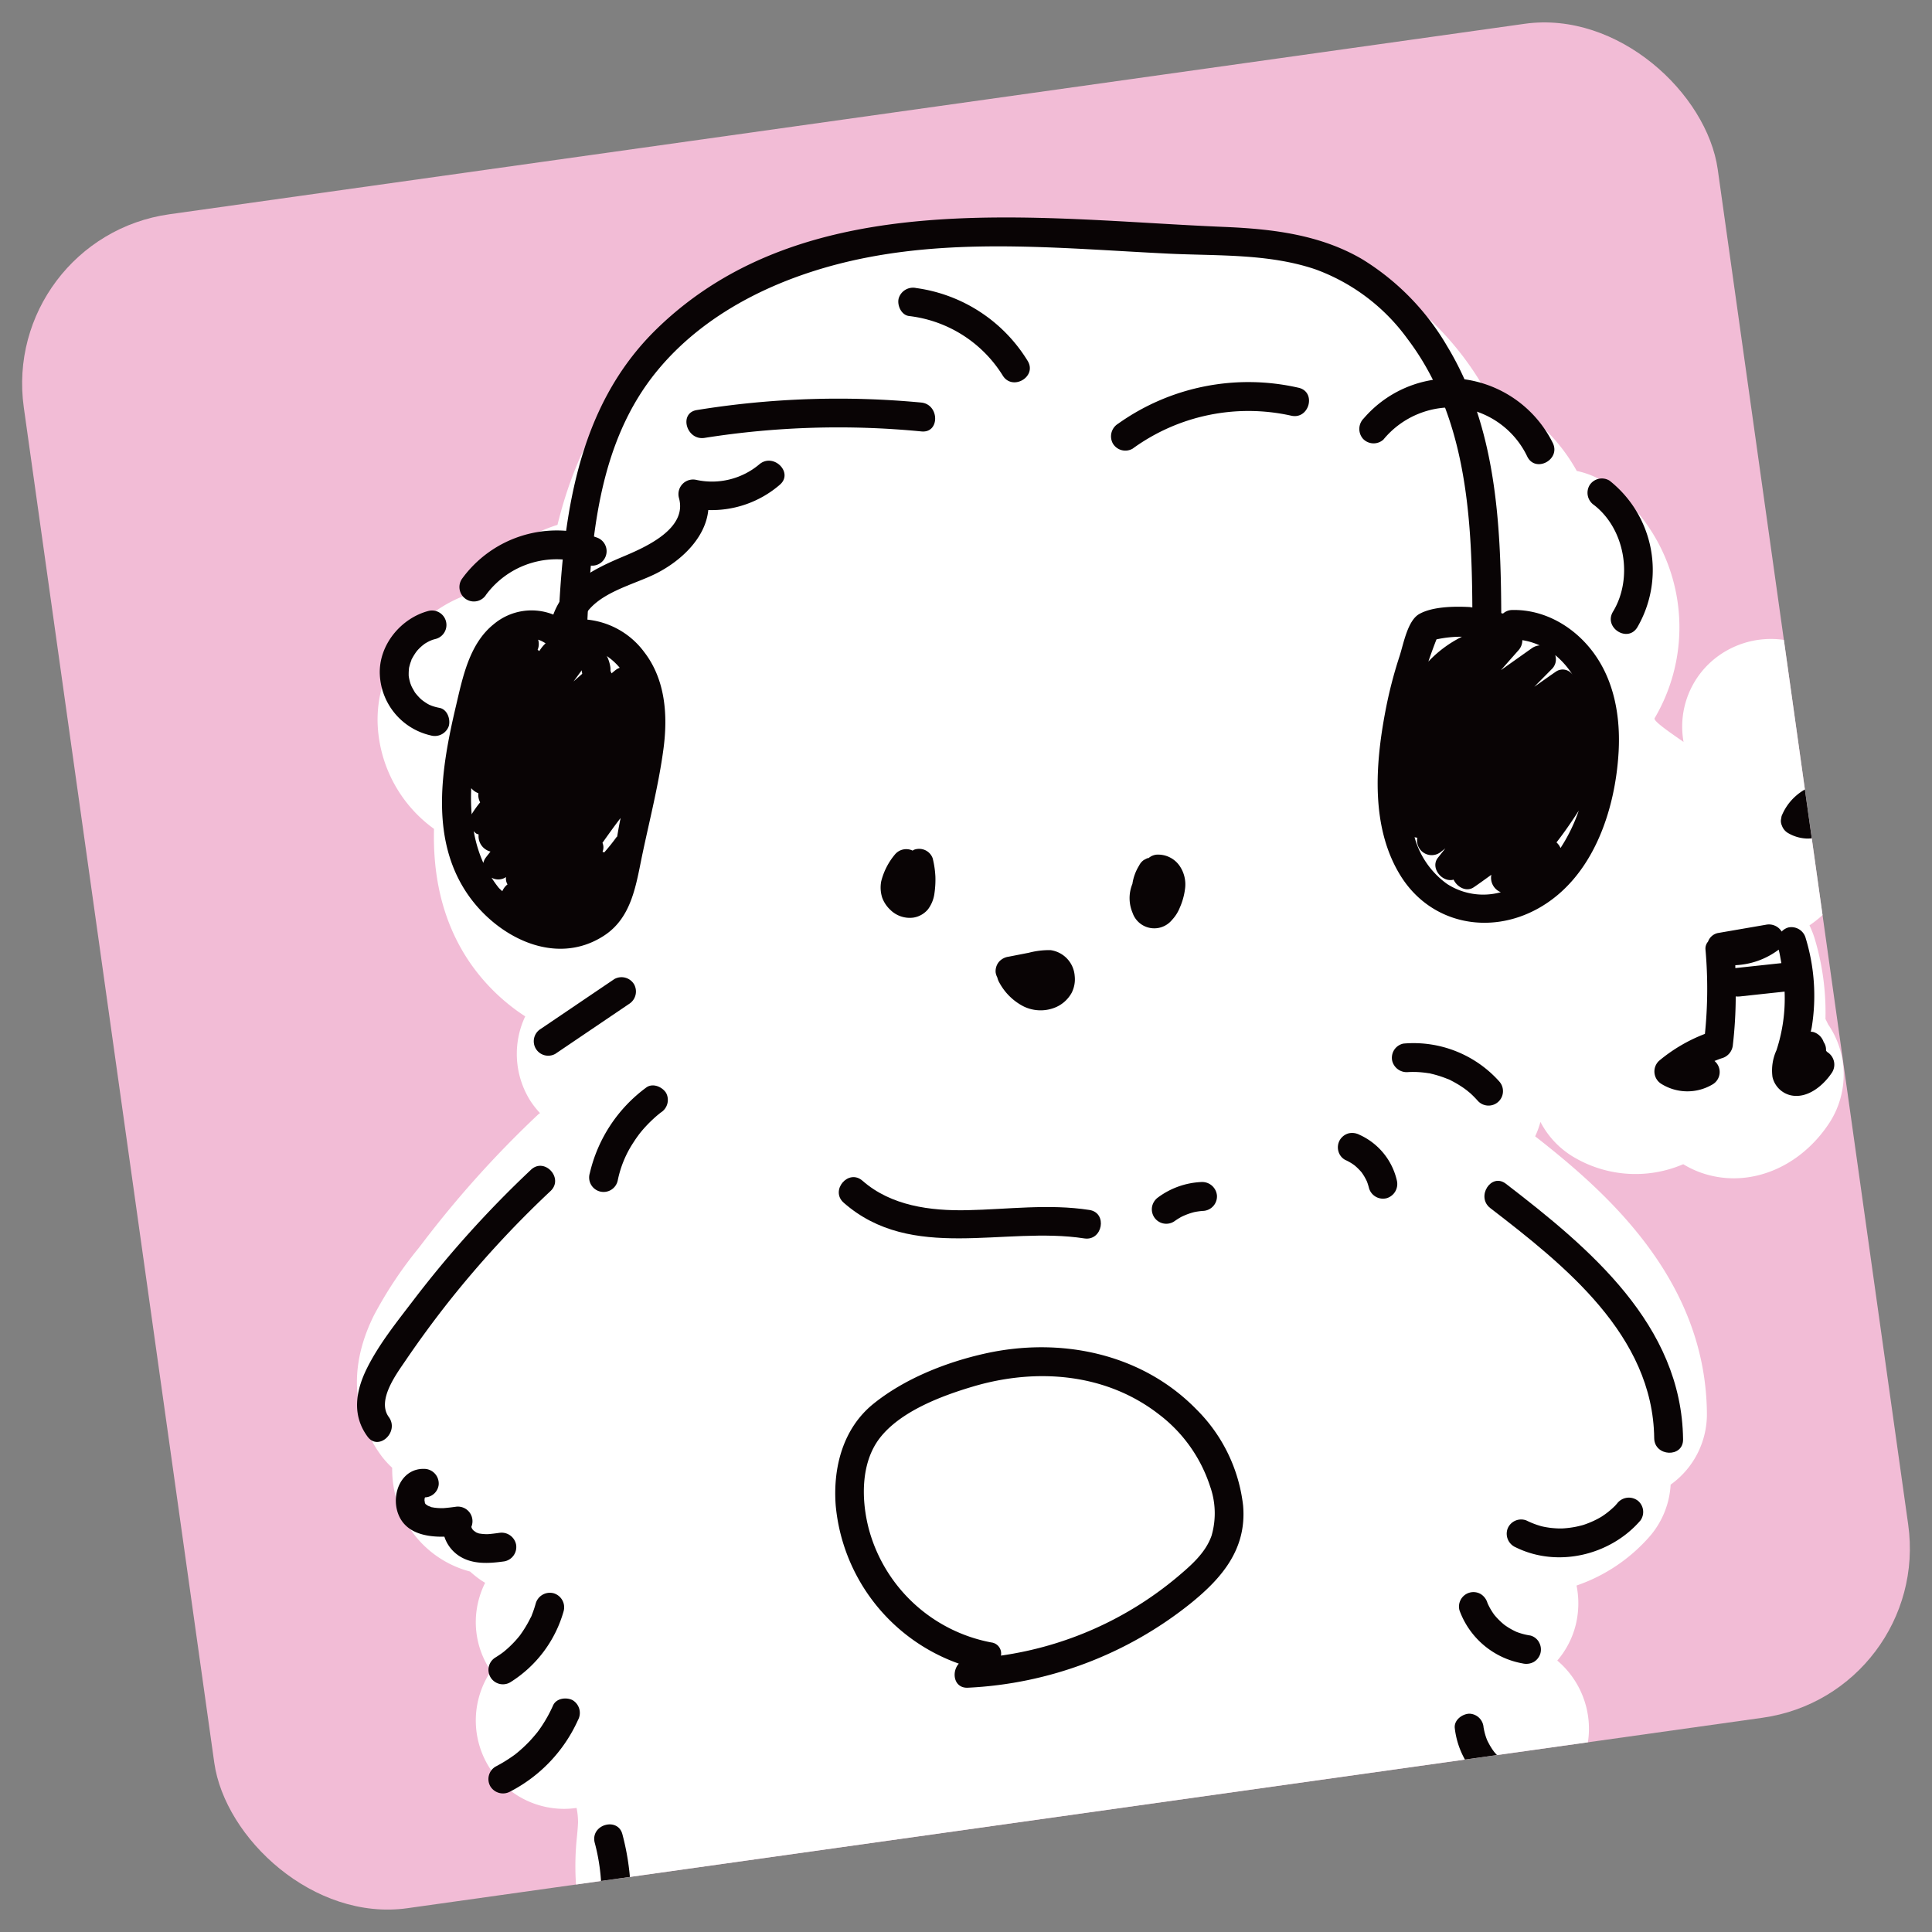 <svg xmlns="http://www.w3.org/2000/svg" viewBox="0 0 338.832 338.832">
    <rect x="0" y="0" width="338.832" height="338.832" fill="#808080" stroke="none"/>
    <defs>
        <clipPath id="a8wqcayi5a">
            <rect width="300" height="300" rx="30" transform="rotate(-8 298.54 20.876)" style="fill:#f2bcd6"/>
        </clipPath>
        <clipPath id="ek93rmwb1b">
            <path style="fill:none" d="M0 0h276.236v333.22H0z"/>
        </clipPath>
    </defs>
    <rect width="300" height="300" rx="30" transform="rotate(-8 298.54 20.876)" style="fill:#f2bcd6"/>
    <g style="clip-path:url(#a8wqcayi5a)">
        <g>
            <g style="clip-path:url(#ek93rmwb1b)" transform="translate(62.596 38.138)">
                <path d="M276.108 86.075a15.12 15.12 0 0 0-6.326-10.6 15.486 15.486 0 0 0-14.517-1.924 15.779 15.779 0 0 0-16.757 1.391 15.284 15.284 0 0 0-5.844 14.889c-2.631-1.823-5.353-3.7-5.073-4.159a31.38 31.38 0 0 0-7.584-40.562 14.968 14.968 0 0 0-6.069-2.8 31.443 31.443 0 0 0-15.992-14.01c-.165-.285-.3-.578-.468-.863a52.915 52.915 0 0 0-18.13-18.415C170.024 3.556 159.9 2.45 151.21 2.087c-3.645-.152-7.4-.367-11.216-.592C111.691-.149 76.473-2.2 51.608 21.938 42.573 30.712 37.8 41.083 35.177 51.761a31.658 31.658 0 0 0-16.114 11.758c-.179.257-.335.528-.5.79C9.458 67.949 3.191 77.2 3.646 86.929a23.868 23.868 0 0 0 9.875 18.153c-.188 7.323 1.065 15.522 5.977 22.983a34.719 34.719 0 0 0 10.018 9.9 15.445 15.445 0 0 0 .918 14.834 15.657 15.657 0 0 0 1.676 2.126c-.11.1-.239.165-.349.271a183.771 183.771 0 0 0-20.067 22.271l-.923 1.2A71.9 71.9 0 0 0 3 190.368c-5.918 11.868-1.758 20.513 1.249 24.612a15.543 15.543 0 0 0 1.937 2.149 19.133 19.133 0 0 0 1.114 6.689 18.225 18.225 0 0 0 12.543 11.51 18.905 18.905 0 0 0 1.864 1.487c.257.179.519.326.78.491a15.465 15.465 0 0 0-1.253 3.494 15.224 15.224 0 0 0 2.057 11.666c.069.106.152.193.22.3a15.622 15.622 0 0 0-2.126 4.66 15.492 15.492 0 0 0 15.009 19.524 15.9 15.9 0 0 0 2.13-.161 12.526 12.526 0 0 1 .257 2.562c-.032.808-.11 1.616-.184 2.424a48.035 48.035 0 0 0-.225 7.557 26.459 26.459 0 0 0 7.511 17.2 22.416 22.416 0 0 0 14.356 14.113 15.073 15.073 0 0 0 4.485.675 15.74 15.74 0 0 0 3.494-.422 15.015 15.015 0 0 0 8.764 6.074 44.87 44.87 0 0 0 10.523 1.359 26.3 26.3 0 0 0 14.645-3.99c4.338-.615 8.64-10.21 12.171-18.814a4.233 4.233 0 0 1 8.071.854c1.354 7.456 3.021 15.462 5.169 16.886a22.925 22.925 0 0 0 12.662 3.866 21.328 21.328 0 0 0 9.806-2.36 15.485 15.485 0 0 0 2.621-1.7 15.123 15.123 0 0 0 7.125 2.86 30.278 30.278 0 0 0 26.949-10.578 15.24 15.24 0 0 0 11.253-6.262 45.8 45.8 0 0 0 8.521-32.013 15.806 15.806 0 0 0 5.491-3.815 15.212 15.212 0 0 0 4.068-11.069 15.686 15.686 0 0 0-5.537-11.253 15.25 15.25 0 0 0 3.287-6.478 15.854 15.854 0 0 0 .092-6.68 29.958 29.958 0 0 0 12.9-8.7 15.139 15.139 0 0 0 3.6-8.994 15.171 15.171 0 0 0 6.359-12.653c-.275-23.446-17.726-38.743-30.117-48.435a15.476 15.476 0 0 0 .923-2.53 15.432 15.432 0 0 0 5.445 5.932 21.243 21.243 0 0 0 19.6 1.488 16.773 16.773 0 0 0 4.949 2.02 17.241 17.241 0 0 0 3.921.45c6.414 0 12.7-3.544 16.748-9.7a15.564 15.564 0 0 0-.207-17.294c-.106-.23-.22-.459-.335-.684-.046-.092-.087-.184-.133-.28a44.826 44.826 0 0 0-1.905-14.122 16.2 16.2 0 0 0-.9-2.277 19.687 19.687 0 0 0 4.146-3.76 15.315 15.315 0 0 0 6.046-11.478c.023-.445.041-.9.06-1.345a20.66 20.66 0 0 0 4.306-2.621 18.471 18.471 0 0 0 6.8-16.725" transform="translate(-.001 2.147)" style="fill:#fff"/>
                <path d="M29.6 28.854a16.663 16.663 0 0 0-.468-3.076 2.51 2.51 0 0 0-1.285-1.414 2.581 2.581 0 0 0-1.965-.092 2.33 2.33 0 0 0-.271.161l-.028-.018a2.578 2.578 0 0 0-3.025.638 11.8 11.8 0 0 0-2.452 4.761 5.812 5.812 0 0 0 .184 2.9 5.569 5.569 0 0 0 1.393 2.086 4.843 4.843 0 0 0 4.049 1.382 4.178 4.178 0 0 0 2.576-1.455 5.937 5.937 0 0 0 1.134-2.805 16.717 16.717 0 0 0 .161-3.067" transform="translate(71.845 86.611)" style="fill:#090405"/>
                <path d="M38.233 26.242a4.581 4.581 0 0 0-4.068-1.882 2.579 2.579 0 0 0-1.313.592 2.392 2.392 0 0 0-.253.037c-.193.1-.386.2-.574.3a2.485 2.485 0 0 0-.84.982 8.435 8.435 0 0 0-1.175 3.209 6.588 6.588 0 0 0 .028 5.073 4.022 4.022 0 0 0 6.909 1.258 6.884 6.884 0 0 0 1.382-2.176 11.633 11.633 0 0 0 .9-3.2 5.738 5.738 0 0 0-1-4.2" transform="translate(105.993 87.396)" style="fill:#090405"/>
                <path d="M38.273 32.5a4.923 4.923 0 0 0-4.242-4.5 14 14 0 0 0-3.8.459l-3.526.689a2.752 2.752 0 0 0-1.694.881 2.587 2.587 0 0 0-.6 1.878 2.8 2.8 0 0 0 .294.886 3.1 3.1 0 0 0 .354.9 10.05 10.05 0 0 0 4.228 4.164 6.8 6.8 0 0 0 5.821.092 5.838 5.838 0 0 0 2.626-2.447 5.239 5.239 0 0 0 .537-3.007" transform="translate(87.608 100.495)" style="fill:#090405"/>
                <path d="M53.754 7.607a154.858 154.858 0 0 0-39.34 1.318c-3.214.514-1.827 5.394 1.368 4.88a150.311 150.311 0 0 1 38.036-1.129c3.241.312 3.159-4.761-.064-5.068" transform="translate(45.2 24.852)" style="fill:#090405"/>
                <path d="M43.365 15.488A27.253 27.253 0 0 0 23.844 2.721a2.624 2.624 0 0 0-3.095 1.809c-.308 1.189.445 2.924 1.813 3.094A22.414 22.414 0 0 1 38.99 18.05c1.7 2.782 6.083.225 4.375-2.562" transform="translate(74.266 9.662)" style="fill:#090405"/>
                <path d="M61.711 7.277a39.411 39.411 0 0 0-31.655 6.313 2.6 2.6 0 0 0-.909 3.471 2.547 2.547 0 0 0 3.462.9 34.512 34.512 0 0 1 27.812-5.785c3.177.725 4.472-4.173 1.29-4.9" transform="translate(103.432 22.588)" style="fill:#090405"/>
                <path d="M24.377 30.287a2.566 2.566 0 0 0-3.466-.909q-6.453 4.366-12.9 8.732a2.534 2.534 0 0 0 2.557 4.375q6.453-4.366 12.9-8.732a2.58 2.58 0 0 0 .909-3.466" transform="translate(24.228 104.199)" style="fill:#090405"/>
                <path d="M22.312 34.441c-.675-1.047-2.332-1.758-3.466-.909a25.94 25.94 0 0 0-9.9 15.045 2.534 2.534 0 1 0 4.9 1.281 18.857 18.857 0 0 1 2.823-6.795c.161-.253.326-.5.5-.748.037-.051.344-.473.409-.565.376-.487.78-.96 1.2-1.414a23.54 23.54 0 0 1 1.364-1.354q.379-.351.771-.675c.133-.11.262-.216.395-.321l.1-.078a2.6 2.6 0 0 0 .909-3.466" transform="translate(31.889 119.065)" style="fill:#090405"/>
                <path d="M58.367 38.242a20.172 20.172 0 0 0-16.8-6.634 2.538 2.538 0 0 0-1.625 1.111 2.576 2.576 0 0 0-.352 1.881 2.618 2.618 0 0 0 2.989 1.983c-.73.051.3 0 .482 0 .321 0 .643 0 .964.018a17.913 17.913 0 0 1 1.914.2h.055a2.237 2.237 0 0 1 .422.092c.317.073.624.152.937.243a18.544 18.544 0 0 1 1.823.624 4.835 4.835 0 0 1 .79.344l.055.037q.234.117.468.248a18.248 18.248 0 0 1 1.635 1.011q.358.255.7.523a4.535 4.535 0 0 0 .409.326c-.23-.129-.308-.266-.037-.023a18.1 18.1 0 0 1 1.419 1.428 2.535 2.535 0 0 0 3.751-3.411" transform="translate(141.97 113.276)" style="fill:#090405"/>
                <path d="M47.818 43.284a11.641 11.641 0 0 0-6.537-7.984 2.792 2.792 0 0 0-1.951-.248 2.592 2.592 0 0 0-1.51 1.171 2.558 2.558 0 0 0-.248 1.956 2.446 2.446 0 0 0 1.171 1.51 8.914 8.914 0 0 1 1.644.955 9.758 9.758 0 0 1 1.258 1.244 9.91 9.91 0 0 1 .918 1.566 9.738 9.738 0 0 1 .376 1.194 2.553 2.553 0 0 0 3.121 1.762 2.6 2.6 0 0 0 1.758-3.126" transform="translate(134.559 125.584)" style="fill:#090405"/>
                <path d="M62.359 42.418c-7.139-1.106-14.278-.106-21.445.041-6.45.133-13.328-.758-18.35-5.165-2.456-2.158-5.743 1.7-3.292 3.856 11.946 10.486 28.152 4.081 42.191 6.258 3.218.5 4.127-4.49.9-4.99" transform="translate(66.101 131.646)" style="fill:#090405"/>
                <path d="M41.776 39.145a2.6 2.6 0 0 0-2.755-2.3 13.781 13.781 0 0 0-7.571 2.7 2.636 2.636 0 0 0-1.047 1.63 2.562 2.562 0 0 0 .413 1.9 2.533 2.533 0 0 0 3.526.634 12.412 12.412 0 0 1 1.194-.753 11.643 11.643 0 0 1 2.264-.836 11.53 11.53 0 0 1 1.68-.22 2.552 2.552 0 0 0 2.3-2.755" transform="translate(109.048 132.321)" style="fill:#090405"/>
                <path d="M50.9 10.38a2.556 2.556 0 0 0-3.5.767 2.594 2.594 0 0 0 .767 3.5c5.486 4.26 6.864 12.873 3.324 18.7-1.694 2.787 2.576 5.528 4.27 2.736A19.989 19.989 0 0 0 50.9 10.38" transform="translate(168.798 35.788)" style="fill:#090405"/>
                <path d="M11.341 32.094a8.793 8.793 0 0 1-1.364-.367c-.032-.014-.234-.1-.344-.142s-.3-.161-.335-.174a8.792 8.792 0 0 1-1.088-.748l-.2-.179a9.501 9.501 0 0 1-.868-.964.986.986 0 0 0-.1-.11.712.712 0 0 0-.064-.133c-.2-.344-.4-.675-.565-1.033-.037-.083-.147-.39-.156-.4-.055-.179-.11-.358-.152-.537s-.087-.381-.119-.574c-.014-.087-.028-.17-.037-.257A9.725 9.725 0 0 1 6 25.152l.009-.1.016-.052c.06-.23.115-.464.188-.693.06-.188.138-.376.2-.565.032-.106.032-.119.041-.152s.028-.037.078-.129a10.88 10.88 0 0 1 .693-1.125c.055-.073.156-.2.184-.243a8.387 8.387 0 0 1 .951-.932c.028-.023.22-.17.312-.243s.3-.2.331-.216c.207-.119.418-.234.634-.34.023-.009.354-.142.409-.174.184-.06.367-.11.556-.161a2.535 2.535 0 1 0-1.143-4.94C4.579 16.347.644 21.108.883 26.263a11.479 11.479 0 0 0 8.911 10.66 2.6 2.6 0 0 0 3.186-1.643c.326-1.189-.248-2.92-1.639-3.186" transform="translate(3.134 53.911)" style="fill:#090405"/>
                <path d="M89.8 70.917a28.243 28.243 0 0 0-8.149-16.826c-9.632-9.9-23.887-12.777-37.1-9.834-6.822 1.52-14.076 4.384-19.562 8.8-5.358 4.311-7.134 11.175-6.639 17.818a32.6 32.6 0 0 0 21.594 27.767c-1.331 1.474-.881 4.348 1.593 4.224A67.573 67.573 0 0 0 80.5 88.156c5.615-4.518 9.962-9.623 9.3-17.239M84.27 76.2c-1.056 3.039-3.631 5.238-6.019 7.258a61.662 61.662 0 0 1-30.92 13.778 1.947 1.947 0 0 0-1.694-2.309A27.54 27.54 0 0 1 24.206 75.2c-1.382-5.128-1.529-11.707 1.873-16.114 3.65-4.724 10.917-7.437 16.44-9.067 11.055-3.26 23.207-2.328 32.513 4.9a25.833 25.833 0 0 1 8.975 12.621 14.087 14.087 0 0 1 .263 8.66" transform="translate(65.617 154.985)" style="fill:#090405"/>
                <path d="M22.579 61.1a2.589 2.589 0 0 0-2.924-2.075c-.432.06-.863.119-1.3.165q-.289.034-.578.055c-.179.009-.193.014-.046.014h-.289a8 8 0 0 1-1.281-.11l-.083-.009a.453.453 0 0 0-.087-.032c-.207-.069-.4-.152-.606-.234.349.147 0-.06-.22-.211-.046-.05-.161-.161-.2-.207l-.129-.2a3.204 3.204 0 0 0-.083-.193.348.348 0 0 1-.014-.083v-.032l.032-.078a2.56 2.56 0 0 0-2.787-3.416c-.712.1-1.423.184-2.135.239h-.583a9.014 9.014 0 0 1-.992-.078c-.161-.023-.321-.055-.482-.078H7.76a.491.491 0 0 0-.119-.055c-.147-.064-.3-.115-.445-.174a.708.708 0 0 1-.119-.06c-.115-.073-.225-.156-.34-.234l-.014-.009-.073-.087c-.023-.055-.051-.11-.073-.17a4.93 4.93 0 0 0-.064-.418c0-.073.009-.151.018-.23 0-.009 0-.083.014-.147l.009-.014.051-.133A2.505 2.505 0 0 0 9 50.6a2.573 2.573 0 0 0-2.268-2.778c-4.215-.321-6.12 4.325-4.862 7.8C3.1 59.031 6.671 59.774 10 59.7a6.392 6.392 0 0 0 2.41 3.255c2.387 1.667 5.362 1.455 8.1 1.074a2.558 2.558 0 0 0 2.069-2.929" transform="translate(5.339 171.664)" style="fill:#090405"/>
                <path d="M2.592 48.9" transform="translate(9.309 175.601)" style="fill:#090405"/>
                <path d="M66.837 49.378a2.586 2.586 0 0 0-3.54.556c-.028.032-.22.248-.294.335s-.321.317-.317.312c-.275.262-.565.514-.863.758s-.6.468-.918.684c.009 0-.275.184-.367.243l-.381.22a15.465 15.465 0 0 1-2.208 1.01c-.179.069-.363.133-.546.193l-.165.05c-.413.106-.826.211-1.244.294a17.207 17.207 0 0 1-2.217.275l-.285.009c-.211 0-.427 0-.638-.009a19.27 19.27 0 0 1-1.148-.087c-.422-.051-.84-.115-1.258-.2-.055-.009-.326-.073-.349-.078a4.002 4.002 0 0 1-.354-.1 14.83 14.83 0 0 1-2.374-.937 2.554 2.554 0 0 0-3.278 1.446 2.593 2.593 0 0 0 1.446 3.283c7.336 3.613 16.592 1.386 21.853-4.724a2.554 2.554 0 0 0-.555-3.54" transform="translate(157.714 175.605)" style="fill:#090405"/>
                <path d="M43.971 70.969a6.531 6.531 0 0 1-7.961 3.214 2.594 2.594 0 0 0-3.278 1.451c-.95 2.1-3.136 2.81-5.44 3.058a24.264 24.264 0 0 1-8.1-.758 2.624 2.624 0 0 0-3.283 1.446c-.441 1.148.11 2.957 1.451 3.283 6.2 1.5 14.664 2.3 18.851-3.223A11.757 11.757 0 0 0 48.7 72.8c1.368-2.97-3.37-4.784-4.729-1.832" transform="translate(56.6 249.452)" style="fill:#090405"/>
                <path d="M40.042 64.609a2.566 2.566 0 0 0-.537-1.18c-.156-.147-.312-.294-.468-.445a2.583 2.583 0 0 0-1.24-.473l-2.172-.22a2.381 2.381 0 0 0-2.745-.528 14.107 14.107 0 0 0-7.231 7.883 2.177 2.177 0 0 0-1.391 1.4 23.36 23.36 0 0 0 .422 14.145v.055h.009c.073.211.106.422.188.629a2.516 2.516 0 0 0 3.044 1.35 2.559 2.559 0 0 0 1.764-2.825c-.643-5.8-1.308-14.1 4.361-17.446a2.5 2.5 0 0 0 .973.372l2.268.23a1.935 1.935 0 0 0 1-.119 1.87 1.87 0 0 0 .86-.437 1.9 1.9 0 0 0 .6-.758 1.922 1.922 0 0 0 .317-.95c-.009-.225-.014-.454-.023-.679" transform="translate(83.892 220.994)" style="fill:#090405"/>
                <path d="M36.2 85.982a17.816 17.816 0 0 1-1.818-19.617 2.55 2.55 0 0 0-1.446-3.278 2.6 2.6 0 0 0-3.283 1.446 22.826 22.826 0 0 0 2.621 24.654c2.075 2.525 6-.679 3.925-3.2" transform="translate(97.637 225.914)" style="fill:#090405"/>
                <path d="M29.347 70.326c.05-.275.018-.335 0-.253a1.7 1.7 0 0 1-.009.216l.009.037" transform="translate(105.353 251.513)" style="fill:#090405"/>
                <path d="M29.373 70.3v.018c.064.257.151.289 0-.018" transform="translate(105.478 252.445)" style="fill:#090405"/>
                <path d="M30.858 71.2h.018c-.239-.028-.321-.023-.285-.014l.253.014h.014" transform="translate(109.824 255.614)" style="fill:#090405"/>
                <path d="M31.081 71.161c.073-.055.032-.069-.239.1h.028a1.462 1.462 0 0 1 .211-.092" transform="translate(110.754 255.407)" style="fill:#090405"/>
                <path d="M44.416 78.373a2.571 2.571 0 0 0-3.361-1.253c-.193.1-.413.184-.624.271a.533.533 0 0 1-.2.087h-.014l-.073.032.046-.028a6.316 6.316 0 0 1-.9.15l.11.009-.142-.009a.956.956 0 0 1-.253-.009c-.193 0-.386-.009-.578-.032a11.734 11.734 0 0 1-.413-.06l-.055-.014c-.032-.014-.312-.078-.376-.1a4.82 4.82 0 0 1-.4-.138c-.3-.11-.583-.248-.877-.386-.124-.078-.253-.156-.381-.239a8.642 8.642 0 0 1-.744-.551c-.1-.083-.2-.17-.3-.253l-.064-.073a8.193 8.193 0 0 1-.551-.647c-.1-.129-.2-.266-.294-.4-.147-.285-.294-.56-.413-.859a2.842 2.842 0 0 0-.147-.39c.032.055.014.041.037.078a6.586 6.586 0 0 1-.156-.9l-.009.073v-.115a.7.7 0 0 1 .009-.211c0-.083 0-.165.009-.243a2.533 2.533 0 1 0-5.041-.51c-.574 7.387 8.186 13.539 14.9 10.073a2.584 2.584 0 0 0 1.253-3.361" transform="translate(101.403 249.178)" style="fill:#090405"/>
                <path d="M54.059 70.186a2.576 2.576 0 0 0-3.567.34 17.362 17.362 0 0 1-1.345 1.5c-.119.1-.234.207-.354.308-.257.22-.523.427-.794.629a17.443 17.443 0 0 1-1.6 1.047l-.046.028h-.009c-.152.073-.3.152-.45.225-.3.147-.611.285-.923.409a17.337 17.337 0 0 1-1.818.624l-.28.069-.262.06q-.448.09-.9.152a15.549 15.549 0 0 1-2.011.161 1.323 1.323 0 0 1-.4 0c.308.009.367.014.174 0l-.2-.009a17.61 17.61 0 0 1-1.106-.106 2.535 2.535 0 0 0-.813 5 18.975 18.975 0 0 0 17.045-6.87 2.567 2.567 0 0 0-.34-3.567" transform="translate(126.547 250.033)" style="fill:#090405"/>
                <path d="M48.425 62.107c-1.51-2.874-6.138-.794-4.614 2.107a31.138 31.138 0 0 1-2.374 32.61c-1.933 2.635 2.167 5.619 4.1 2.989a36.233 36.233 0 0 0 2.888-37.706" transform="translate(146.987 218.088)" style="fill:#090405"/>
                <path d="M30.507 36.919a188.454 188.454 0 0 0-20.6 22.854c-2.874 3.769-6.019 7.662-8.144 11.918-1.992 4-2.7 8.241.078 12.024 1.933 2.631 5.642-.826 3.728-3.434-2.1-2.869 1.235-7.405 2.819-9.724q3.677-5.42 7.735-10.557a179.99 179.99 0 0 1 17.818-19.354c2.374-2.236-1.056-5.968-3.434-3.728" transform="translate(.019 130.094)" style="fill:#090405"/>
                <path d="M46.84 37.317c-2.589-1.992-5.3 2.291-2.736 4.27C57.115 51.6 72.637 63.912 72.848 81.937c.037 3.25 5.1 3.48 5.064.207-.239-20.096-16.463-33.584-31.072-44.827" transform="translate(154.668 132.152)" style="fill:#090405"/>
                <path d="M72.227 17.479A20.431 20.431 0 0 0 56.935 6.341a20.113 20.113 0 0 0-17.85 6.813 2.618 2.618 0 0 0-.152 3.581 2.557 2.557 0 0 0 3.586.152 15.489 15.489 0 0 1 13.773-5.541 15.253 15.253 0 0 1 11.455 8.507c1.432 2.934 5.913.56 4.481-2.374" transform="translate(137.503 22.07)" style="fill:#090405"/>
                <path d="M27.971 13.22A20.528 20.528 0 0 0 4.322 20.5a2.534 2.534 0 1 0 4.265 2.736 15.408 15.408 0 0 1 17.837-5.186 2.536 2.536 0 0 0 1.547-4.83" transform="translate(14.083 42.906)" style="fill:#090405"/>
                <path d="M192.841 76.55c-3.333-4.642-8.636-7.846-14.443-7.708a2.44 2.44 0 0 0-1.584.624c-.106-.032-.211-.05-.312-.078-.073-16.05-.973-32.725-9.453-46.755a43.744 43.744 0 0 0-14.93-15.311C144.7 2.975 136.239 2 127.805 1.652 94.865.284 54.6-5.9 28.447 19.489 14.1 33.413 11.924 53.131 11.093 72.111a2.412 2.412 0 0 0 .248 1.184 5.864 5.864 0 0 0-1.015.367 6.525 6.525 0 0 0-2.126 1.8 7.019 7.019 0 0 0-1.464 4.288 6.692 6.692 0 0 0 2.034 5.032 2.742 2.742 0 0 0 1.758.817 2.6 2.6 0 0 0 1.823-.67 2.531 2.531 0 0 0 .813-1.758 2.453 2.453 0 0 0-.666-1.823 3.724 3.724 0 0 1-.381-.422c-.06-.1-.11-.2-.161-.308a3.931 3.931 0 0 1-.115-.5 4.739 4.739 0 0 1 .023-.675 4.932 4.932 0 0 1 .174-.56 4.071 4.071 0 0 1 .266-.422c.06-.06.124-.119.188-.174s.161-.092.243-.133a8.1 8.1 0 0 1 .335-.078c.147 0 .289 0 .436.018a5.691 5.691 0 0 1 .6.188c.184.106.363.216.537.34a4.146 4.146 0 0 1 .358.395c.064.106.119.216.174.326a4.2 4.2 0 0 1 .124.528 2.548 2.548 0 0 0 1.1 1.561 2.584 2.584 0 0 0 1.942.335 2.553 2.553 0 0 0 1.561-1.1 2.884 2.884 0 0 0 .335-1.942 6.686 6.686 0 0 0-2.718-4.311 6.828 6.828 0 0 0-1.712-.932 2.423 2.423 0 0 0 .349-1.166C16.85 56.538 18.03 39.542 28.52 26.83 37.588 15.839 51.462 9.723 65.179 7.042c17.423-3.407 35.355-1.552 52.93-.7 8.567.413 17.588-.037 25.815 2.759a34.533 34.533 0 0 1 16.142 12.2c10.183 13.429 11.271 30.718 11.367 47.09-.193-.018-.381-.064-.574-.073-2.594-.133-6.427-.087-8.75 1.235-2.048 1.162-2.759 5.3-3.443 7.392a76.531 76.531 0 0 0-2.479 9.627c-1.781 9.347-2.608 20.389 2.654 28.864 5.234 8.424 15.545 10.509 24.1 5.766 9.618-5.33 13.58-17.18 14.149-27.569.321-5.955-.716-12.157-4.251-17.079m-27.693-2.562a20.6 20.6 0 0 1 4.467-.464 20.788 20.788 0 0 0-5.895 4.361c.45-1.313.923-2.617 1.428-3.9m1.878 42.912a14.938 14.938 0 0 1-5.725-8.218 2.17 2.17 0 0 0 .487.092 2.565 2.565 0 0 0 4.146 2.475c.257-.2.51-.4.762-.6l-1.3 1.644c-1.414 1.781.78 4.417 2.75 3.834.6 1.295 2.227 2.227 3.535 1.341 1.047-.707 2.061-1.455 3.085-2.19a2.727 2.727 0 0 0 1.667 3.058 11.656 11.656 0 0 1-9.4-1.432m9.421-37.527q1.556-1.763 3.113-3.521a2.592 2.592 0 0 0 .634-1.726 11.606 11.606 0 0 1 3.044.918 2.754 2.754 0 0 0-1.382.5q-2.706 1.914-5.408 3.833m5.844 2.924 2.993-3.03a2.383 2.383 0 0 0 .679-2.525 14.669 14.669 0 0 1 3.053 3.471 2.088 2.088 0 0 0-2.97-.546c-1.263.859-2.5 1.763-3.755 2.631m4.6 28.276a2.831 2.831 0 0 0-.707-.982c1.4-1.79 2.681-3.664 3.907-5.573a29.744 29.744 0 0 1-3.2 6.556" transform="translate(24.189 .002)" style="fill:#090405"/>
                <path d="M58.9 9.932a12.9 12.9 0 0 1-11.014 2.732A2.565 2.565 0 0 0 44.8 15.8c1.575 5.463-5.991 8.714-9.875 10.348-5.082 2.139-10.132 4.674-12.152 10.132a10.3 10.3 0 0 0-10.408 1.653c-4.343 3.452-5.486 9.379-6.689 14.475-2.5 10.61-4.568 22.836 1.818 32.536 5.059 7.695 15.522 13.3 24.195 7.63 4.917-3.214 5.606-9.049 6.726-14.356 1.285-6.083 2.846-12.185 3.673-18.355.785-5.858.372-12.129-3.347-16.973a14.2 14.2 0 0 0-10.812-5.785c2.194-4.637 8.838-5.964 12.974-8.08 4.32-2.208 8.567-6.2 9.049-11.078a18.309 18.309 0 0 0 12.538-4.43c2.488-2.121-1.12-5.688-3.59-3.586M20.113 40.683a4.923 4.923 0 0 1 1.524.808 2.057 2.057 0 0 0 2.112.34 2.18 2.18 0 0 0 .982.569 2.147 2.147 0 0 0-.937.583 84.997 84.997 0 0 1-3.081 3.1l.115-.179a2.561 2.561 0 0 0-.808-3.443 2.6 2.6 0 0 0 .092-1.781M8.457 71.341a36.013 36.013 0 0 1-.078-4.619 2.88 2.88 0 0 0 1.258.886 2.657 2.657 0 0 0 .308 1.6 19.148 19.148 0 0 0-1.432 1.988c-.028.046-.032.1-.055.147m2.473 7.557a2.325 2.325 0 0 0-.427.941 23.224 23.224 0 0 1-1.685-5.587 2.079 2.079 0 0 0 .459.441 3.024 3.024 0 0 0 .4.147 2.777 2.777 0 0 0 2.075 3c-.271.358-.556.7-.826 1.061m1.01 3.517a2.423 2.423 0 0 0 2.548-.106 1.918 1.918 0 0 0 .257 1.285 2.978 2.978 0 0 0-.918 1.2c-.211-.216-.473-.418-.657-.643a17.838 17.838 0 0 1-1.23-1.74m22.606-10.3c-.211.987-.39 2.034-.569 3.085-.046.06-.11.092-.152.152a33.756 33.756 0 0 1-2.121 2.64c-.1-.037-.193-.087-.3-.115a1.965 1.965 0 0 0-.009-1.57c1.042-1.465 2.08-2.934 3.186-4.357-.014.055-.028.11-.037.165m-.115-26.508a2.809 2.809 0 0 0-.7.376c-.253.193-.491.409-.744.606a2.421 2.421 0 0 0-3.962-.95c-.9.785-1.8 1.575-2.7 2.36l1.318-1.786c1.152-1.561-.138-3.429-1.7-3.829 3.287-.859 6.386.716 8.484 3.223" transform="translate(11.67 33.367)" style="fill:#090405"/>
                <path d="M79.974 49.446a.806.806 0 0 1-.326-.358l.014-.06a2.356 2.356 0 0 0-.413-1.391 2.766 2.766 0 0 0-1.8-1.763 2.561 2.561 0 0 0-.464-.055c.051-.266.129-.533.174-.8A34.571 34.571 0 0 0 76.1 29.434a2.594 2.594 0 0 0-3.039-1.9 2.562 2.562 0 0 0-1.18.721 2.617 2.617 0 0 0-2.75-1.2l-8.457 1.46a2.357 2.357 0 0 0-1.708 1.506 1.859 1.859 0 0 0-.445 1.4 77.908 77.908 0 0 1-.1 14.778 28.281 28.281 0 0 0-8.053 4.729 2.554 2.554 0 0 0 .349 4 8.629 8.629 0 0 0 9.008.152 2.516 2.516 0 0 0 .372-4.132c.422-.161.836-.335 1.267-.473a2.654 2.654 0 0 0 1.96-2.364 75.923 75.923 0 0 0 .5-8.48 3.912 3.912 0 0 0 .735 0q3.918-.427 7.837-.845a29.109 29.109 0 0 1-1.428 10.288 8.5 8.5 0 0 0-.693 4.706 4.278 4.278 0 0 0 3.14 3.177c2.966.689 5.794-1.7 7.313-4.013a2.578 2.578 0 0 0-.762-3.5M63.758 34.658c-.009-.17 0-.335-.009-.505a13.623 13.623 0 0 0 7.607-2.727c.211.78.321 1.575.473 2.364l-8.071.868" transform="translate(177.99 96.985)" style="fill:#090405"/>
                <path d="M80.858 19.987a2.522 2.522 0 0 0-4.935 1.038v.009l-.009.014v-.018c.009-.06.009-.069 0-.028-.009-.046-.014-.023-.014.055l-.018.055a1.875 1.875 0 0 1-.129.2c.239-.358-.11.05-.289.23-.073.032-.3.174-.363.207q-.413.179-.069.055a5.708 5.708 0 0 1-.477.147c-.2.05-.4.087-.611.119-.046-.014-.519 0-.6 0-.1 0-.2-.014-.3-.028l-.133-.032c-2.681-.955-4.743-3.2-7.29-4.541a2.568 2.568 0 0 0-3.838 2.7 75.708 75.708 0 0 1 1.653 17.4l-.064-.014a8.965 8.965 0 0 0-5.128 1.409 9.7 9.7 0 0 0-2.194 1.91 9.437 9.437 0 0 0-1.524 2.548c-.037.225-.078.445-.115.67a1.935 1.935 0 0 0 .174.982 2.448 2.448 0 0 0 .987 1.253 6.983 6.983 0 0 0 3.264 1.015 7.929 7.929 0 0 0 3.416-.643 7.129 7.129 0 0 0 3.907-3.967 2.359 2.359 0 0 0 2.286-2.3 81.122 81.122 0 0 0-.679-15.4 10.1 10.1 0 0 0 5.734 2.122 8.583 8.583 0 0 0 5.3-1.8 5.726 5.726 0 0 0 2.057-5.367" transform="translate(195.327 61.578)" style="fill:#090405"/>
                <path d="M25.107 100.039c-.115-.037-.23-.078-.34-.115a.845.845 0 0 0-.092-.046 7.5 7.5 0 0 1-.808-.482l-.009-.009c-.115-.1-.23-.2-.34-.3s-.22-.22-.331-.34c-.041-.046-.156-.188-.23-.271l-.069-.1a9.116 9.116 0 0 1-.253-.4c-.142-.239-.248-.5-.381-.744l-.032-.1c-.055-.151-.1-.3-.142-.45-.05-.193-.083-.395-.119-.588a7.123 7.123 0 0 1 0-1.29c.032-.165.055-.331.1-.5A2.561 2.561 0 0 0 20.3 91.2a2.05 2.05 0 0 0-.335-.014 3.174 3.174 0 0 0-1.056-.7c-3.87-1.529-4.155-6.992-3.971-10.431.142-2.7.551-5.4.482-8.117a44.027 44.027 0 0 0-1.391-8.738c-.739-3.172-5.624-1.832-4.889 1.35a34.468 34.468 0 0 1 1.189 9.278c-.129 3.159-.679 6.308-.468 9.471.326 4.894 2.5 9.577 7.01 11.725a10.084 10.084 0 0 0 6.887 9.907 2.536 2.536 0 1 0 1.35-4.889" transform="translate(32.551 220.433)" style="fill:#090405"/>
                <path d="m6.249 54.159-.023.028h.009l.014-.023" transform="translate(22.359 194.487)" style="fill:#090405"/>
                <path d="M16.438 52.609a2.583 2.583 0 0 0-3.117 1.772 19.782 19.782 0 0 1-.519 1.607c-.046.133-.1.262-.152.395a1.409 1.409 0 0 0-.064.193c-.092.2-.22.418-.266.514a20.322 20.322 0 0 1-1.758 2.883 1.293 1.293 0 0 1 .092-.11l-.106.129c-.092.129-.069.087 0 .009-.069.087-.142.174-.211.257-.179.22-.363.432-.551.643-.358.395-.735.776-1.125 1.143q-.31.289-.634.565l-.321.266-.046.037c-.037.028-.2.156-.248.188-.115.083-.23.161-.344.243-.257.174-.514.344-.78.51a2.535 2.535 0 1 0 2.562 4.375 21.607 21.607 0 0 0 9.366-12.5 2.568 2.568 0 0 0-1.772-3.117" transform="translate(18.045 188.672)" style="fill:#090405"/>
                <path d="M19.83 56.888c-1.1-.583-2.892-.386-3.466.909a24.129 24.129 0 0 1-1.91 3.5c-.179.28-.372.551-.565.822-.087.119-.179.243-.271.363l-.014.028-.032.032c-.422.514-.854 1.024-1.308 1.506s-.937.95-1.432 1.391c-.225.2-.45.4-.684.592-.142.115-.28.23-.422.344l-.018.014-.046.032a26.454 26.454 0 0 1-3.384 2.1 2.547 2.547 0 0 0-.909 3.466 2.593 2.593 0 0 0 3.466.914 26.268 26.268 0 0 0 11.9-12.543 2.6 2.6 0 0 0-.909-3.466" transform="translate(18.036 203.166)" style="fill:#090405"/>
                <path d="M56.153 61.294a2.443 2.443 0 0 0-1.515-1.166 11.345 11.345 0 0 1-1.451-.312 11.221 11.221 0 0 1-.767-.248l-.2-.073a13.6 13.6 0 0 1-1.258-.657 13.649 13.649 0 0 1-.89-.593A12.058 12.058 0 0 1 49 57.263c-.174-.179-.34-.358-.5-.546l-.17-.2a11.645 11.645 0 0 1-.78-1.217 11.06 11.06 0 0 1-.335-.661l-.009-.023c.014.05.023.064.046.138-.046-.129-.1-.252-.147-.381a2.761 2.761 0 0 0-1.166-1.515 2.538 2.538 0 0 0-3.723 2.865 14.479 14.479 0 0 0 11.074 9.3 2.77 2.77 0 0 0 1.951-.257 2.59 2.59 0 0 0 1.166-1.515 2.562 2.562 0 0 0-.257-1.951" transform="translate(151.154 188.568)" style="fill:#090405"/>
                <path d="M43.272 53.152c-.147-.432-.073-.165 0 0" transform="translate(155.086 190.03)" style="fill:#090405"/>
                <path d="M56.563 67.57a9.442 9.442 0 0 1-1.019-.009c-.165-.009-.326-.028-.491-.037h-.009A13.056 13.056 0 0 1 53.087 67a1.514 1.514 0 0 1-.473-.184q.516.22.138.055c-.05-.028-.1-.05-.152-.073-.3-.147-.606-.308-.9-.477s-.583-.358-.859-.551c-.064-.046-.124-.087-.184-.133-.106-.087-.216-.174-.312-.257a12.493 12.493 0 0 1-1.428-1.446l-.1-.119c-.073-.106-.152-.207-.225-.312-.188-.28-.372-.565-.537-.863s-.321-.592-.464-.9l-.009-.018c-.05-.156-.115-.312-.17-.473-.106-.321-.2-.647-.275-.973-.041-.165-.073-.335-.106-.5-.041-.239-.046-.22-.037-.161a2.573 2.573 0 0 0-2.516-2.456c-1.244.055-2.695 1.125-2.534 2.534a14.6 14.6 0 0 0 14.619 12.946 2.534 2.534 0 0 0 0-5.068" transform="translate(150.597 205.247)" style="fill:#090405"/>
            </g>
        </g>
    </g>
</svg>
